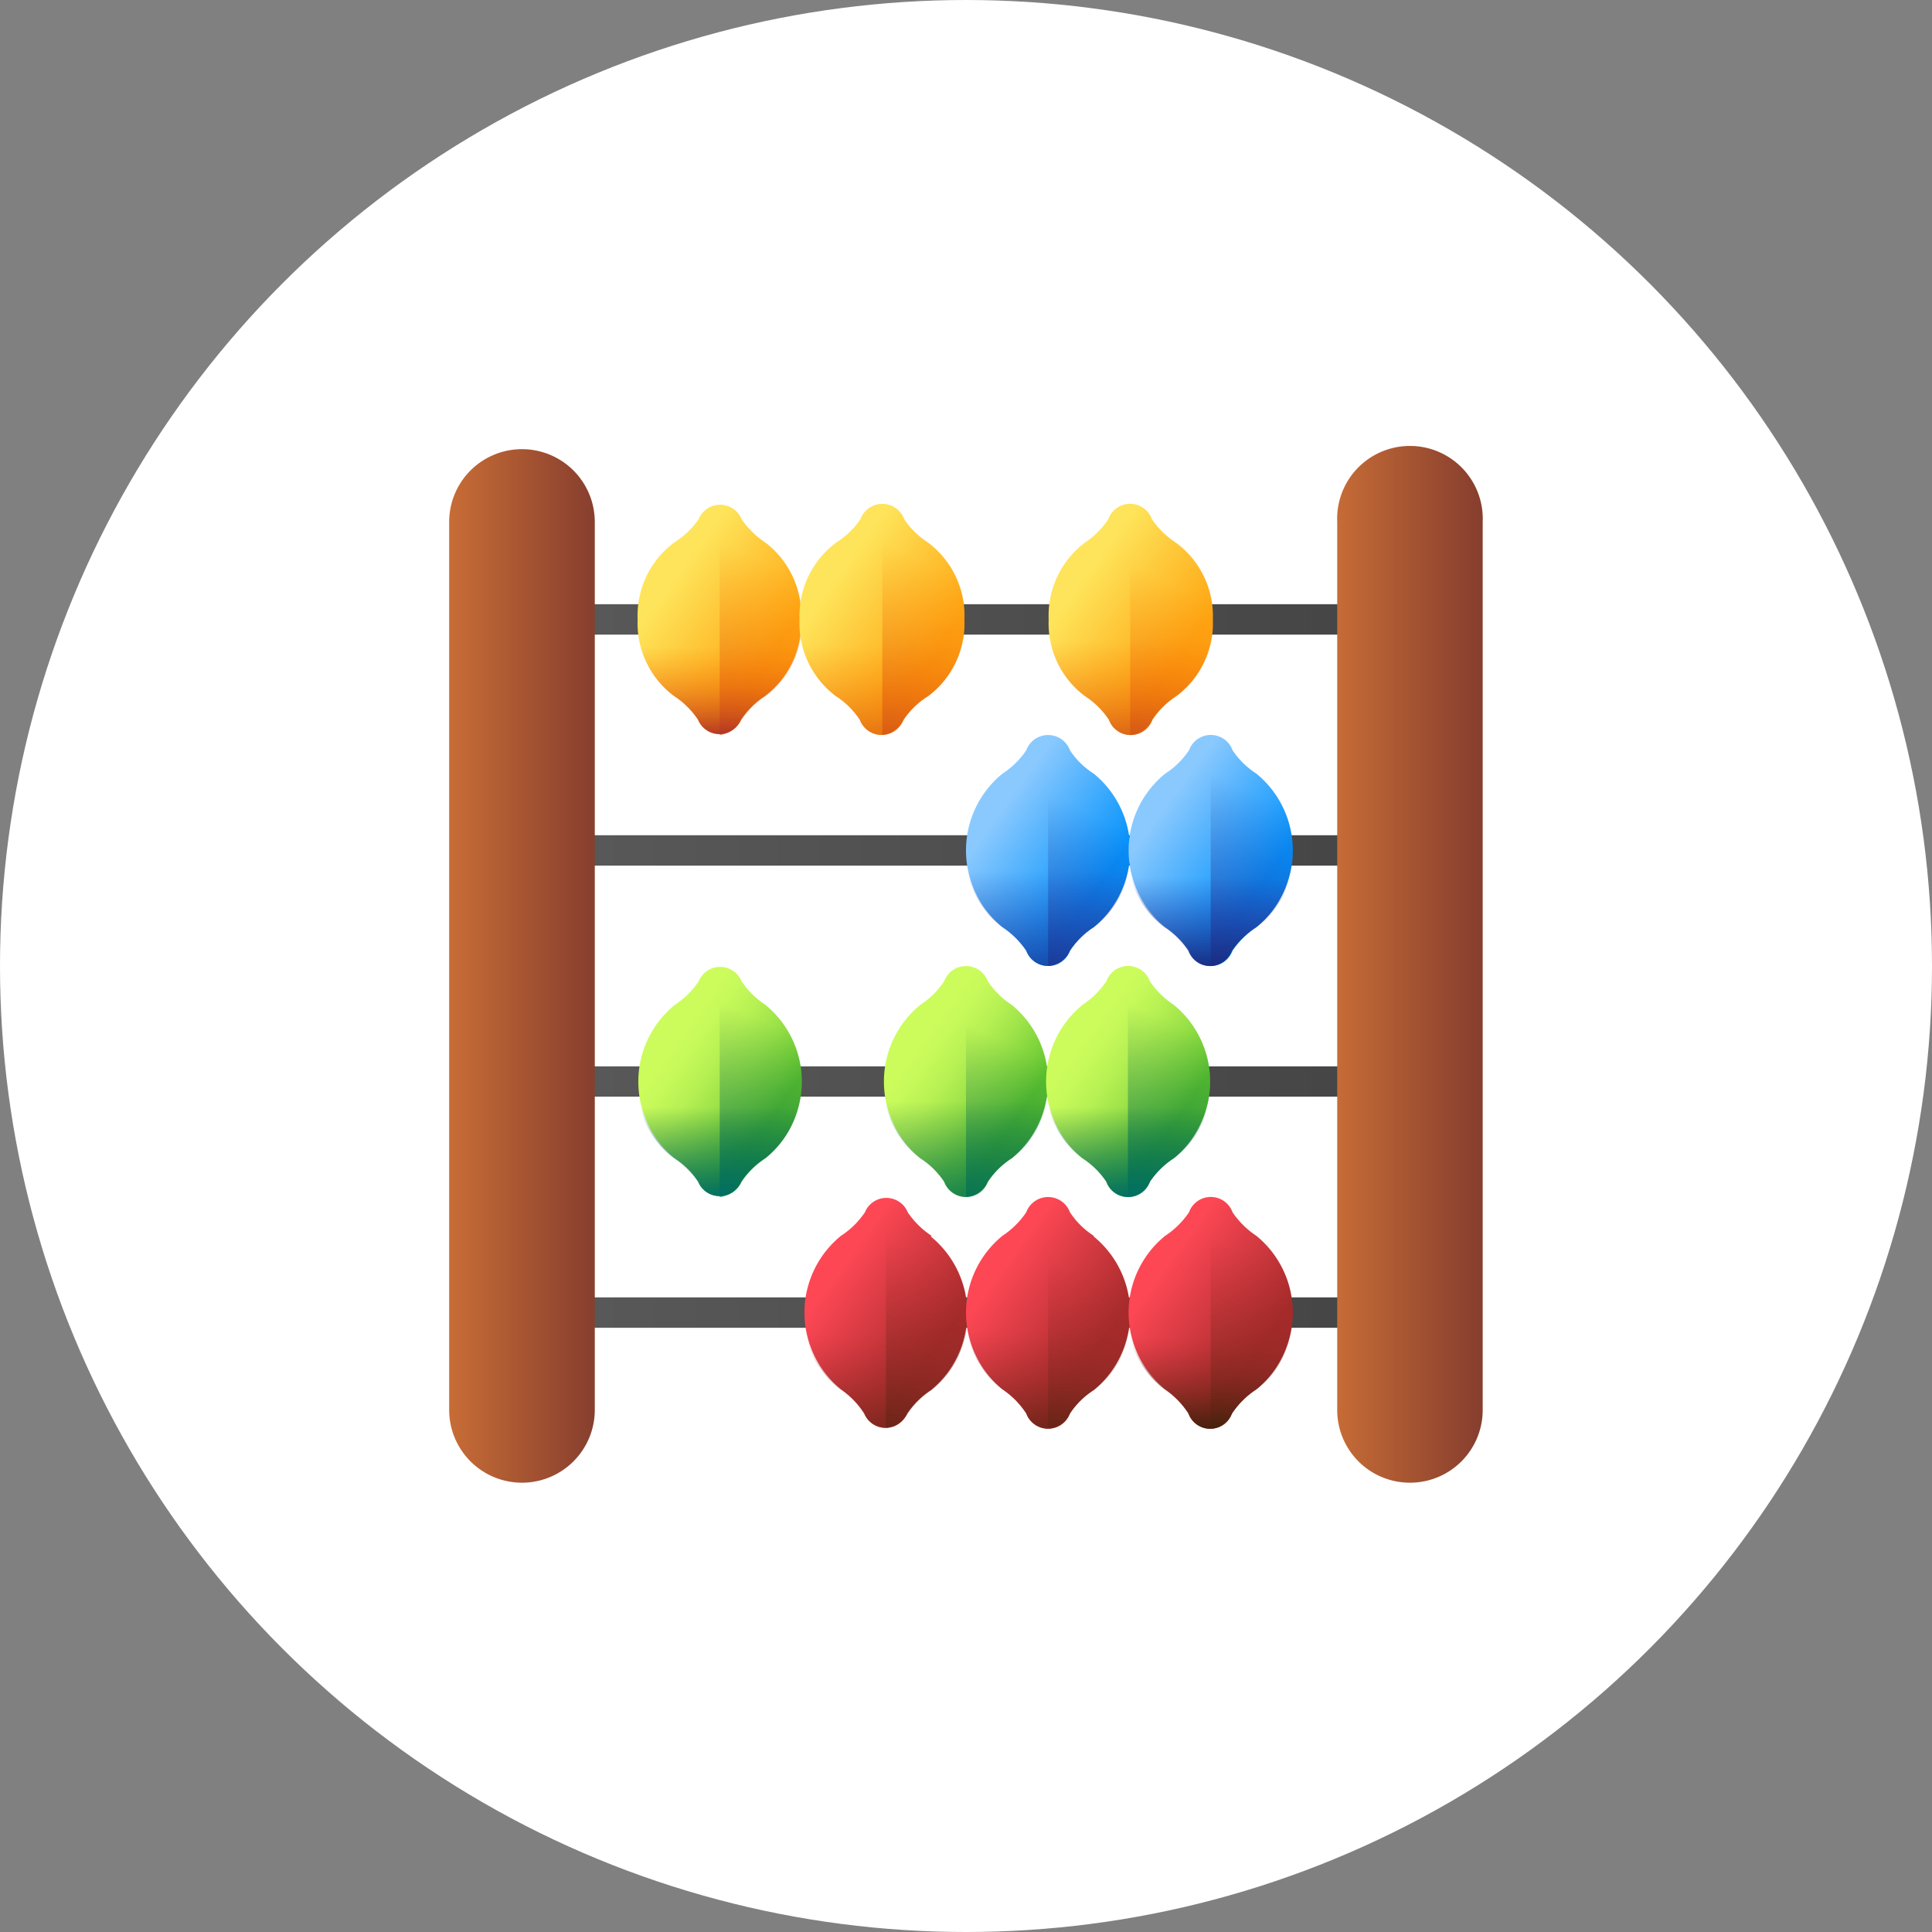 <svg xmlns="http://www.w3.org/2000/svg" xmlns:xlink="http://www.w3.org/1999/xlink" viewBox="0 0 135.32 135.32"><rect x="0" y="0" width="135.32" height="135.32" fill="#808080" stroke="none"/><defs><style>.cls-1{fill:#fff;}.cls-2{fill:url(#Unbenannter_Verlauf_19);}.cls-3{fill:url(#Unbenannter_Verlauf_15);}.cls-4{fill:url(#Unbenannter_Verlauf_8);}.cls-5{fill:url(#Unbenannter_Verlauf_8-2);}.cls-6{fill:url(#Unbenannter_Verlauf_15-2);}.cls-7{fill:url(#Unbenannter_Verlauf_8-3);}.cls-8{fill:url(#Unbenannter_Verlauf_8-4);}.cls-9{fill:url(#Unbenannter_Verlauf_19-2);}.cls-10{fill:url(#Unbenannter_Verlauf_71);}.cls-11{fill:url(#Unbenannter_Verlauf_70);}.cls-12{fill:url(#Unbenannter_Verlauf_70-2);}.cls-13{fill:url(#Unbenannter_Verlauf_71-2);}.cls-14{fill:url(#Unbenannter_Verlauf_70-3);}.cls-15{fill:url(#Unbenannter_Verlauf_70-4);}.cls-16{fill:url(#Unbenannter_Verlauf_19-3);}.cls-17{fill:url(#Unbenannter_Verlauf_4);}.cls-18{fill:url(#Unbenannter_Verlauf_16);}.cls-19{fill:url(#Unbenannter_Verlauf_16-2);}.cls-20{fill:url(#Unbenannter_Verlauf_4-2);}.cls-21{fill:url(#Unbenannter_Verlauf_16-3);}.cls-22{fill:url(#Unbenannter_Verlauf_16-4);}.cls-23{fill:url(#Unbenannter_Verlauf_4-3);}.cls-24{fill:url(#Unbenannter_Verlauf_16-5);}.cls-25{fill:url(#Unbenannter_Verlauf_16-6);}.cls-26{fill:url(#Unbenannter_Verlauf_15-3);}.cls-27{fill:url(#Unbenannter_Verlauf_8-5);}.cls-28{fill:url(#Unbenannter_Verlauf_8-6);}.cls-29{fill:url(#Unbenannter_Verlauf_19-4);}.cls-30{fill:url(#Unbenannter_Verlauf_17);}.cls-31{fill:url(#Unbenannter_Verlauf_18);}.cls-32{fill:url(#Unbenannter_Verlauf_69);}.cls-33{fill:url(#Unbenannter_Verlauf_17-2);}.cls-34{fill:url(#Unbenannter_Verlauf_18-2);}.cls-35{fill:url(#Unbenannter_Verlauf_18-3);}.cls-36{fill:url(#Unbenannter_Verlauf_17-3);}.cls-37{fill:url(#Unbenannter_Verlauf_18-4);}.cls-38{fill:url(#Unbenannter_Verlauf_18-5);}.cls-39{fill:url(#Unbenannter_Verlauf_68);}.cls-40{fill:url(#Unbenannter_Verlauf_68-2);}</style><linearGradient id="Unbenannter_Verlauf_19" x1="33.52" y1="41.92" x2="96.59" y2="41.92" gradientTransform="matrix(1, 0, 0, -1, 2.35, 85.47)" gradientUnits="userSpaceOnUse"><stop offset="0" stop-color="#5a5a5a"/><stop offset="1" stop-color="#444"/></linearGradient><linearGradient id="Unbenannter_Verlauf_15" x1="44.49" y1="44.36" x2="51.56" y2="39.27" gradientTransform="matrix(1, 0, 0, -1, 2.35, 85.47)" gradientUnits="userSpaceOnUse"><stop offset="0" stop-color="#fee45a"/><stop offset="1" stop-color="#fea613"/></linearGradient><linearGradient id="Unbenannter_Verlauf_8" x1="51.19" y1="46.15" x2="44.12" y2="30.31" gradientTransform="matrix(1, 0, 0, -1, 2.35, 85.47)" gradientUnits="userSpaceOnUse"><stop offset="0" stop-color="#fe7701" stop-opacity="0"/><stop offset="0.19" stop-color="#f87204" stop-opacity="0.19"/><stop offset="0.43" stop-color="#e7630c" stop-opacity="0.43"/><stop offset="0.71" stop-color="#cb4b19" stop-opacity="0.71"/><stop offset="1" stop-color="#a72b2b"/></linearGradient><linearGradient id="Unbenannter_Verlauf_8-2" x1="47.88" y1="40.15" x2="47.88" y2="33.64" xlink:href="#Unbenannter_Verlauf_8"/><linearGradient id="Unbenannter_Verlauf_15-2" x1="55.8" y1="44.36" x2="62.87" y2="39.27" xlink:href="#Unbenannter_Verlauf_15"/><linearGradient id="Unbenannter_Verlauf_8-3" x1="62.5" y1="46.15" x2="55.43" y2="30.31" xlink:href="#Unbenannter_Verlauf_8"/><linearGradient id="Unbenannter_Verlauf_8-4" x1="59.19" y1="40.27" x2="59.19" y2="29.99" xlink:href="#Unbenannter_Verlauf_8"/><linearGradient id="Unbenannter_Verlauf_19-2" x1="33.52" y1="25.8" x2="96.59" y2="25.8" xlink:href="#Unbenannter_Verlauf_19"/><linearGradient id="Unbenannter_Verlauf_71" x1="67.39" y1="28.24" x2="74.46" y2="23.15" gradientTransform="matrix(1, 0, 0, -1, 2.35, 85.47)" gradientUnits="userSpaceOnUse"><stop offset="0" stop-color="#8ac9fe"/><stop offset="1" stop-color="#0593fc"/></linearGradient><linearGradient id="Unbenannter_Verlauf_70" x1="73.52" y1="28.75" x2="66.45" y2="12.91" gradientTransform="matrix(1, 0, 0, -1, 2.35, 85.47)" gradientUnits="userSpaceOnUse"><stop offset="0" stop-color="#2740b0" stop-opacity="0"/><stop offset="0.98" stop-color="#192a7e" stop-opacity="0.98"/><stop offset="1" stop-color="#192a7d"/></linearGradient><linearGradient id="Unbenannter_Verlauf_70-2" x1="70.78" y1="24.44" x2="70.78" y2="15.08" xlink:href="#Unbenannter_Verlauf_70"/><linearGradient id="Unbenannter_Verlauf_71-2" x1="78.7" y1="28.24" x2="85.77" y2="23.15" xlink:href="#Unbenannter_Verlauf_71"/><linearGradient id="Unbenannter_Verlauf_70-3" x1="85.41" y1="30.03" x2="78.34" y2="14.2" xlink:href="#Unbenannter_Verlauf_70"/><linearGradient id="Unbenannter_Verlauf_70-4" x1="82.09" y1="24.03" x2="82.09" y2="17.53" xlink:href="#Unbenannter_Verlauf_70"/><linearGradient id="Unbenannter_Verlauf_19-3" x1="33.52" y1="-6.43" x2="96.59" y2="-6.43" xlink:href="#Unbenannter_Verlauf_19"/><linearGradient id="Unbenannter_Verlauf_4" x1="56.08" y1="-3.99" x2="63.15" y2="-9.08" gradientTransform="matrix(1, 0, 0, -1, 2.35, 85.47)" gradientUnits="userSpaceOnUse"><stop offset="0" stop-color="#fd4755"/><stop offset="1" stop-color="#a72b2b"/></linearGradient><linearGradient id="Unbenannter_Verlauf_16" x1="62.78" y1="-2.2" x2="55.71" y2="-18.04" gradientTransform="matrix(1, 0, 0, -1, 2.35, 85.47)" gradientUnits="userSpaceOnUse"><stop offset="0" stop-color="#a72b2b" stop-opacity="0"/><stop offset="1" stop-color="#42210b"/></linearGradient><linearGradient id="Unbenannter_Verlauf_16-2" x1="59.47" y1="-8.08" x2="59.47" y2="-18.36" xlink:href="#Unbenannter_Verlauf_16"/><linearGradient id="Unbenannter_Verlauf_4-2" x1="67.39" y1="-3.99" x2="74.46" y2="-9.08" xlink:href="#Unbenannter_Verlauf_4"/><linearGradient id="Unbenannter_Verlauf_16-3" x1="73.52" y1="-3.49" x2="66.45" y2="-19.33" xlink:href="#Unbenannter_Verlauf_16"/><linearGradient id="Unbenannter_Verlauf_16-4" x1="70.78" y1="-7.8" x2="70.78" y2="-17.16" xlink:href="#Unbenannter_Verlauf_16"/><linearGradient id="Unbenannter_Verlauf_4-3" x1="78.7" y1="-3.99" x2="85.77" y2="-9.08" xlink:href="#Unbenannter_Verlauf_4"/><linearGradient id="Unbenannter_Verlauf_16-5" x1="85.41" y1="-2.2" x2="78.34" y2="-18.04" xlink:href="#Unbenannter_Verlauf_16"/><linearGradient id="Unbenannter_Verlauf_16-6" x1="82.09" y1="-8.2" x2="82.09" y2="-14.71" xlink:href="#Unbenannter_Verlauf_16"/><linearGradient id="Unbenannter_Verlauf_15-3" x1="73.12" y1="44.36" x2="80.19" y2="39.27" xlink:href="#Unbenannter_Verlauf_15"/><linearGradient id="Unbenannter_Verlauf_8-5" x1="79.25" y1="44.87" x2="72.18" y2="29.03" xlink:href="#Unbenannter_Verlauf_8"/><linearGradient id="Unbenannter_Verlauf_8-6" x1="76.51" y1="40.55" x2="76.51" y2="31.2" xlink:href="#Unbenannter_Verlauf_8"/><linearGradient id="Unbenannter_Verlauf_19-4" x1="33.52" y1="9.68" x2="96.59" y2="9.68" xlink:href="#Unbenannter_Verlauf_19"/><linearGradient id="Unbenannter_Verlauf_17" x1="61.67" y1="12.12" x2="68.73" y2="7.03" gradientTransform="matrix(1, 0, 0, -1, 2.35, 85.47)" gradientUnits="userSpaceOnUse"><stop offset="0" stop-color="#ccfc5c"/><stop offset="0.16" stop-color="#c6f95a"/><stop offset="0.37" stop-color="#b6f053"/><stop offset="0.6" stop-color="#9be248"/><stop offset="0.85" stop-color="#76cf38"/><stop offset="1" stop-color="#5cc12d"/></linearGradient><linearGradient id="Unbenannter_Verlauf_18" x1="67.79" y1="12.63" x2="60.72" y2="-3.21" gradientTransform="matrix(1, 0, 0, -1, 2.35, 85.47)" gradientUnits="userSpaceOnUse"><stop offset="0" stop-color="#026841" stop-opacity="0"/><stop offset="1" stop-color="#006e66"/></linearGradient><linearGradient id="Unbenannter_Verlauf_69" x1="65.06" y1="8.32" x2="65.06" y2="-1.04" gradientTransform="matrix(1, 0, 0, -1, 2.35, 85.47)" gradientUnits="userSpaceOnUse"><stop offset="0" stop-color="#026841" stop-opacity="0"/><stop offset="0.46" stop-color="#016b4f" stop-opacity="0.46"/><stop offset="1" stop-color="#006e66"/></linearGradient><linearGradient id="Unbenannter_Verlauf_17-2" x1="72.98" y1="12.12" x2="80.05" y2="7.03" xlink:href="#Unbenannter_Verlauf_17"/><linearGradient id="Unbenannter_Verlauf_18-2" x1="79.68" y1="13.91" x2="72.61" y2="-1.92" xlink:href="#Unbenannter_Verlauf_18"/><linearGradient id="Unbenannter_Verlauf_18-3" x1="76.37" y1="7.92" x2="76.37" y2="1.41" xlink:href="#Unbenannter_Verlauf_18"/><linearGradient id="Unbenannter_Verlauf_17-3" x1="44.49" y1="12.12" x2="51.56" y2="7.03" xlink:href="#Unbenannter_Verlauf_17"/><linearGradient id="Unbenannter_Verlauf_18-4" x1="51.19" y1="13.91" x2="44.12" y2="-1.92" xlink:href="#Unbenannter_Verlauf_18"/><linearGradient id="Unbenannter_Verlauf_18-5" x1="47.88" y1="7.92" x2="47.88" y2="1.41" xlink:href="#Unbenannter_Verlauf_18"/><linearGradient id="Unbenannter_Verlauf_68" x1="29" y1="17.74" x2="39.15" y2="17.74" gradientTransform="matrix(1, 0, 0, -1, 2.35, 85.47)" gradientUnits="userSpaceOnUse"><stop offset="0" stop-color="#c86d36"/><stop offset="1" stop-color="#883f2e"/></linearGradient><linearGradient id="Unbenannter_Verlauf_68-2" x1="90.96" y1="17.74" x2="101.11" y2="17.74" xlink:href="#Unbenannter_Verlauf_68"/></defs><g id="Ebene_2" data-name="Ebene 2"><g id="Ebene_1-2" data-name="Ebene 1"><circle class="cls-1" cx="67.66" cy="67.66" r="67.66"/><path class="cls-2" d="M36,42.32H99.32v2.13H36Z"/><path class="cls-3" d="M53.61,38a5.93,5.93,0,0,1-1.67-1.64,1.62,1.62,0,0,0-3,0A5.93,5.93,0,0,1,47.22,38a6.37,6.37,0,0,0-2.56,5.38,6.35,6.35,0,0,0,2.56,5.37,5.83,5.83,0,0,1,1.67,1.65,1.62,1.62,0,0,0,3,0,5.83,5.83,0,0,1,1.67-1.65,6.37,6.37,0,0,0,2.55-5.37A6.39,6.39,0,0,0,53.61,38Z"/><path class="cls-4" d="M51.94,50.41a5.83,5.83,0,0,1,1.67-1.65,6.37,6.37,0,0,0,2.55-5.37A6.39,6.39,0,0,0,53.61,38a5.93,5.93,0,0,1-1.67-1.64,2,2,0,0,0-1.53-1.07V51.48A2,2,0,0,0,51.94,50.41Z"/><path class="cls-5" d="M44.66,43.39a6.35,6.35,0,0,0,2.56,5.37,5.83,5.83,0,0,1,1.67,1.65,1.62,1.62,0,0,0,3,0,5.83,5.83,0,0,1,1.67-1.65,6.37,6.37,0,0,0,2.55-5.37,7.81,7.81,0,0,0,0-.85H44.71A7.77,7.77,0,0,0,44.66,43.39Z"/><path class="cls-6" d="M65,38a5.68,5.68,0,0,1-1.67-1.64,1.63,1.63,0,0,0-3.06,0A5.8,5.8,0,0,1,58.57,38,6.39,6.39,0,0,0,56,43.39a6.37,6.37,0,0,0,2.55,5.37,5.71,5.71,0,0,1,1.67,1.65,1.63,1.63,0,0,0,3.06,0A5.71,5.71,0,0,1,65,48.76a6.37,6.37,0,0,0,2.55-5.37A6.39,6.39,0,0,0,65,38Z"/><path class="cls-7" d="M63.3,50.41A5.59,5.59,0,0,1,65,48.76a6.37,6.37,0,0,0,2.55-5.37A6.39,6.39,0,0,0,65,38a5.68,5.68,0,0,1-1.67-1.64,2,2,0,0,0-1.53-1.07V51.48A2,2,0,0,0,63.3,50.41Z"/><path class="cls-8" d="M56,43.39a6.37,6.37,0,0,0,2.55,5.37,5.71,5.71,0,0,1,1.67,1.65,1.63,1.63,0,0,0,3.06,0A5.71,5.71,0,0,1,65,48.76a6.37,6.37,0,0,0,2.55-5.37,7.77,7.77,0,0,0,0-.85H56.07A7.77,7.77,0,0,0,56,43.39Z"/><path class="cls-9" d="M36,58.5H99.32v2.13H36Z"/><path class="cls-10" d="M76.61,54.19a5.56,5.56,0,0,1-1.67-1.64,1.63,1.63,0,0,0-3.06,0,5.8,5.8,0,0,1-1.67,1.64,6.94,6.94,0,0,0,0,10.75,6,6,0,0,1,1.67,1.65,1.63,1.63,0,0,0,3.06,0,5.71,5.71,0,0,1,1.67-1.65,6.94,6.94,0,0,0,0-10.75Z"/><path class="cls-11" d="M74.94,66.59a5.71,5.71,0,0,1,1.67-1.65,6.94,6.94,0,0,0,0-10.75,5.56,5.56,0,0,1-1.67-1.64,2,2,0,0,0-1.53-1.07V67.66A2,2,0,0,0,74.94,66.59Z"/><path class="cls-12" d="M67.66,59.57a6.37,6.37,0,0,0,2.55,5.37,6,6,0,0,1,1.67,1.65,1.63,1.63,0,0,0,3.06,0,5.71,5.71,0,0,1,1.67-1.65,6.37,6.37,0,0,0,2.55-5.37,7.92,7.92,0,0,0,0-.85H67.71A7.92,7.92,0,0,0,67.66,59.57Z"/><path class="cls-13" d="M88,54.19a5.8,5.8,0,0,1-1.67-1.64,1.62,1.62,0,0,0-3.05,0,5.8,5.8,0,0,1-1.67,1.64,6.92,6.92,0,0,0,0,10.75,6,6,0,0,1,1.67,1.65,1.62,1.62,0,0,0,3.05,0A6,6,0,0,1,88,64.94a6.94,6.94,0,0,0,0-10.75Z"/><path class="cls-14" d="M86.29,66.59A6,6,0,0,1,88,64.94a6.94,6.94,0,0,0,0-10.75,5.8,5.8,0,0,1-1.67-1.64,2,2,0,0,0-1.53-1.07V67.66A2,2,0,0,0,86.29,66.59Z"/><path class="cls-15" d="M79,59.57a6.35,6.35,0,0,0,2.56,5.37,6,6,0,0,1,1.67,1.65,1.62,1.62,0,0,0,3.05,0A6,6,0,0,1,88,64.94a6.37,6.37,0,0,0,2.55-5.37,7.94,7.94,0,0,0,0-.85H79.06A7.92,7.92,0,0,0,79,59.57Z"/><path class="cls-16" d="M36,90.87H99.32V93H36Z"/><path class="cls-17" d="M65.25,86.56a6,6,0,0,1-1.67-1.65,1.62,1.62,0,0,0-3,0,5.87,5.87,0,0,1-1.68,1.65,6.93,6.93,0,0,0,0,10.75A5.93,5.93,0,0,1,60.53,99a1.62,1.62,0,0,0,3,0,5.93,5.93,0,0,1,1.67-1.64,6.94,6.94,0,0,0,0-10.75Z"/><path class="cls-18" d="M63.58,99a5.93,5.93,0,0,1,1.67-1.64,6.94,6.94,0,0,0,0-10.75,6,6,0,0,1-1.67-1.65,2,2,0,0,0-1.53-1.07V100A2,2,0,0,0,63.58,99Z"/><path class="cls-19" d="M56.3,91.93a6.39,6.39,0,0,0,2.56,5.38A5.93,5.93,0,0,1,60.53,99a1.62,1.62,0,0,0,3,0,5.93,5.93,0,0,1,1.67-1.64,6.4,6.4,0,0,0,2.55-5.38,7.94,7.94,0,0,0,0-.85H56.35A7.92,7.92,0,0,0,56.3,91.93Z"/><path class="cls-20" d="M76.61,86.56a5.71,5.71,0,0,1-1.67-1.65,1.63,1.63,0,0,0-3.06,0,6,6,0,0,1-1.67,1.65,6.94,6.94,0,0,0,0,10.75A5.93,5.93,0,0,1,71.88,99a1.63,1.63,0,0,0,3.06,0,5.68,5.68,0,0,1,1.67-1.64,6.94,6.94,0,0,0,0-10.75Z"/><path class="cls-21" d="M74.94,99a5.68,5.68,0,0,1,1.67-1.64,6.94,6.94,0,0,0,0-10.75,5.71,5.71,0,0,1-1.67-1.65,2,2,0,0,0-1.53-1.07V100A2,2,0,0,0,74.94,99Z"/><path class="cls-22" d="M67.66,91.93a6.4,6.4,0,0,0,2.55,5.38A5.93,5.93,0,0,1,71.88,99a1.63,1.63,0,0,0,3.06,0,5.68,5.68,0,0,1,1.67-1.64,6.4,6.4,0,0,0,2.55-5.38,7.92,7.92,0,0,0,0-.85H67.71A7.92,7.92,0,0,0,67.66,91.93Z"/><path class="cls-23" d="M88,86.56a6,6,0,0,1-1.67-1.65,1.62,1.62,0,0,0-3.05,0,6,6,0,0,1-1.67,1.65,6.92,6.92,0,0,0,0,10.75A5.93,5.93,0,0,1,83.24,99a1.62,1.62,0,0,0,3.05,0A5.93,5.93,0,0,1,88,97.31a6.94,6.94,0,0,0,0-10.75Z"/><path class="cls-24" d="M86.29,99A5.93,5.93,0,0,1,88,97.31a6.94,6.94,0,0,0,0-10.75,6,6,0,0,1-1.67-1.65,2,2,0,0,0-1.53-1.07V100A2,2,0,0,0,86.29,99Z"/><path class="cls-25" d="M79,91.93a6.39,6.39,0,0,0,2.56,5.38A5.93,5.93,0,0,1,83.24,99a1.62,1.62,0,0,0,3.05,0A5.93,5.93,0,0,1,88,97.31a6.4,6.4,0,0,0,2.55-5.38,7.94,7.94,0,0,0,0-.85H79.06A7.92,7.92,0,0,0,79,91.93Z"/><path class="cls-26" d="M82.35,38a5.93,5.93,0,0,1-1.67-1.64,1.62,1.62,0,0,0-3.05,0A5.93,5.93,0,0,1,76,38a6.39,6.39,0,0,0-2.55,5.38A6.37,6.37,0,0,0,76,48.76a5.83,5.83,0,0,1,1.67,1.65,1.62,1.62,0,0,0,3.05,0,5.83,5.83,0,0,1,1.67-1.65,6.35,6.35,0,0,0,2.56-5.37A6.37,6.37,0,0,0,82.35,38Z"/><path class="cls-27" d="M80.68,50.41a5.83,5.83,0,0,1,1.67-1.65,6.35,6.35,0,0,0,2.56-5.37A6.37,6.37,0,0,0,82.35,38a5.93,5.93,0,0,1-1.67-1.64,2,2,0,0,0-1.52-1.07V51.48A2,2,0,0,0,80.68,50.41Z"/><path class="cls-28" d="M73.41,43.39A6.37,6.37,0,0,0,76,48.76a5.83,5.83,0,0,1,1.67,1.65,1.62,1.62,0,0,0,3.05,0,5.83,5.83,0,0,1,1.67-1.65,6.35,6.35,0,0,0,2.56-5.37,7.77,7.77,0,0,0,0-.85H73.45A7.81,7.81,0,0,0,73.41,43.39Z"/><path class="cls-29" d="M36,74.69H99.32v2.12H36Z"/><path class="cls-30" d="M70.86,70.38a5.83,5.83,0,0,1-1.67-1.65,1.63,1.63,0,0,0-3.06,0,5.83,5.83,0,0,1-1.67,1.65,6.94,6.94,0,0,0,0,10.75,5.68,5.68,0,0,1,1.67,1.64,1.63,1.63,0,0,0,3.06,0,5.68,5.68,0,0,1,1.67-1.64,6.94,6.94,0,0,0,0-10.75Z"/><path class="cls-31" d="M69.19,82.77a5.68,5.68,0,0,1,1.67-1.64,6.94,6.94,0,0,0,0-10.75,5.83,5.83,0,0,1-1.67-1.65,2,2,0,0,0-1.53-1.07V83.84A2,2,0,0,0,69.19,82.77Z"/><path class="cls-32" d="M61.91,75.75a6.4,6.4,0,0,0,2.55,5.38,5.68,5.68,0,0,1,1.67,1.64,1.63,1.63,0,0,0,3.06,0,5.68,5.68,0,0,1,1.67-1.64,6.4,6.4,0,0,0,2.55-5.38,7.92,7.92,0,0,0,0-.85H62A7.92,7.92,0,0,0,61.91,75.75Z"/><path class="cls-33" d="M82.21,70.38a6,6,0,0,1-1.67-1.65,1.62,1.62,0,0,0-3.05,0,6,6,0,0,1-1.67,1.65,6.94,6.94,0,0,0,0,10.75,5.8,5.8,0,0,1,1.67,1.64,1.62,1.62,0,0,0,3.05,0,5.8,5.8,0,0,1,1.67-1.64,6.94,6.94,0,0,0,0-10.75Z"/><path class="cls-34" d="M80.54,82.77a5.8,5.8,0,0,1,1.67-1.64,6.94,6.94,0,0,0,0-10.75,6,6,0,0,1-1.67-1.65A2,2,0,0,0,79,67.66V83.84A2,2,0,0,0,80.54,82.77Z"/><path class="cls-35" d="M73.27,75.75a6.38,6.38,0,0,0,2.55,5.38,5.8,5.8,0,0,1,1.67,1.64,1.62,1.62,0,0,0,3.05,0,5.8,5.8,0,0,1,1.67-1.64,6.38,6.38,0,0,0,2.55-5.38,7.94,7.94,0,0,0,0-.85H73.31A7.94,7.94,0,0,0,73.27,75.75Z"/><path class="cls-36" d="M53.61,70.38a6,6,0,0,1-1.67-1.65,1.62,1.62,0,0,0-3,0,6,6,0,0,1-1.67,1.65,6.92,6.92,0,0,0,0,10.75,5.8,5.8,0,0,1,1.67,1.64,1.62,1.62,0,0,0,3,0,5.8,5.8,0,0,1,1.67-1.64,6.94,6.94,0,0,0,0-10.75Z"/><path class="cls-37" d="M51.94,82.77a5.8,5.8,0,0,1,1.67-1.64,6.94,6.94,0,0,0,0-10.75,6,6,0,0,1-1.67-1.65,2,2,0,0,0-1.53-1.07V83.84a2,2,0,0,0,1.53-1.07Z"/><path class="cls-38" d="M44.66,75.75a6.39,6.39,0,0,0,2.56,5.38,5.8,5.8,0,0,1,1.67,1.64,1.62,1.62,0,0,0,3,0,5.8,5.8,0,0,1,1.67-1.64,6.4,6.4,0,0,0,2.55-5.38,7.94,7.94,0,0,0,0-.85H44.71A7.92,7.92,0,0,0,44.66,75.75Z"/><path class="cls-39" d="M36.56,103.85a5.1,5.1,0,0,1-5.1-5.09V36.56a5.1,5.1,0,1,1,10.2,0v62.2A5.1,5.1,0,0,1,36.56,103.85Z"/><path class="cls-40" d="M98.76,103.85a5.09,5.09,0,0,1-5.1-5.09V36.56a5.1,5.1,0,1,1,10.19,0v62.2A5.09,5.09,0,0,1,98.76,103.85Z"/></g></g></svg>